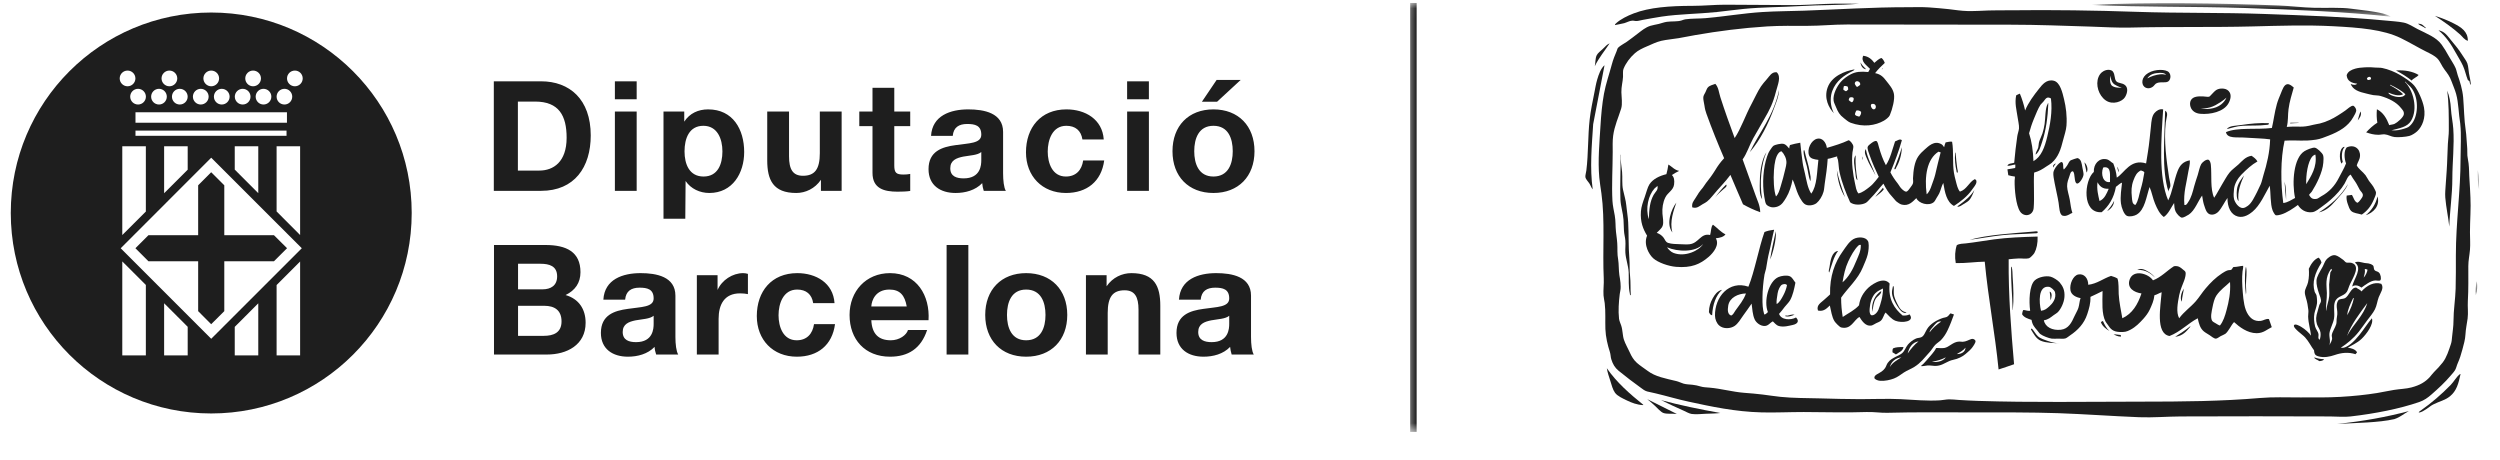 <?xml version="1.0" encoding="UTF-8"?>
<svg width="223px" height="41px" viewBox="0 0 223 41" version="1.1" xmlns="http://www.w3.org/2000/svg" xmlns:xlink="http://www.w3.org/1999/xlink">
    <title>Group 184</title>
    <defs>
        <polygon id="path-1" points="0.3 0.032 1.001 0.032 1.001 1.781 0.3 1.781"></polygon>
        <polygon id="path-3" points="1.052 0.58 1.927 0.58 1.927 1.857 1.052 1.857"></polygon>
        <polygon id="path-5" points="0.545 0.027 27.21 0.027 27.21 1.282 0.545 1.282"></polygon>
        <polygon id="path-7" points="0.678 0.027 1.954 0.027 1.954 38.289 0.678 38.289"></polygon>
    </defs>
    <g id="02_landing+newsletter-2020" stroke="none" stroke-width="1" fill="none" fill-rule="evenodd">
        <g id="Landing-entrada" transform="translate(-658, -1409)">
            <g id="Group-7" transform="translate(181, 1294)">
                <g id="Group-2" transform="translate(0, 109)">
                    <g id="Group-184" transform="translate(477.96, 6.058)">
                        <g id="Group-3" transform="translate(219.176, 15.086)">
                            <mask id="mask-2" fill="white">
                                <use xlink:href="#path-1"></use>
                            </mask>
                            <g id="Clip-2"></g>
                            <path d="M1.001,1.781 C0.877,1.266 0.884,0.642 0.875,0.032 C1.008,0.543 0.992,1.171 1.001,1.781" id="Fill-1" fill="#1E1E1E" mask="url(#mask-2)"></path>
                        </g>
                        <g id="Group-6" transform="translate(218.25, 24.431)">
                            <mask id="mask-4" fill="white">
                                <use xlink:href="#path-3"></use>
                            </mask>
                            <g id="Clip-5"></g>
                            <path d="M1.634,1.844 C1.601,1.422 1.635,0.986 1.698,0.593 C1.823,0.961 1.735,1.503 1.634,1.844" id="Fill-4" fill="#1E1E1E" mask="url(#mask-4)"></path>
                        </g>
                        <path d="M219.444,7.508 C219.34,7.457 219.36,7.304 219.318,7.201 C219.311,7.127 219.203,7.134 219.172,7.081 C218.995,6.647 218.921,6.201 218.729,5.796 C218.549,5.401 218.302,5.031 218.103,4.665 C217.692,3.912 217.225,3.201 216.551,2.642 C217.106,2.748 217.329,3.109 217.662,3.516 C218.039,3.977 218.353,4.33 218.689,4.87 C218.847,5.122 219.052,5.377 219.13,5.607 C219.222,5.884 219.225,6.203 219.276,6.498 C219.337,6.841 219.416,7.142 219.444,7.508" id="Fill-7" fill="#1E1E1E"></path>
                        <path d="M218.499,11.005 C218.336,10.044 218.353,9.144 218.124,8.315 C218.012,7.909 217.836,7.545 217.704,7.166 C217.569,6.781 217.342,6.475 217.096,6.155 C216.827,5.803 216.719,5.444 216.468,5.177 C216.201,4.898 215.794,4.714 215.42,4.527 C214.7,4.167 214.016,3.745 213.198,3.345 C211.621,2.574 209.542,2.407 207.161,2.281 C204.776,2.156 202.318,2.239 199.993,2.299 C196.353,2.393 192.68,2.311 189.114,2.401 C187.935,2.432 186.733,2.353 185.55,2.316 C183.189,2.244 180.803,2.145 178.423,2.145 C173.475,2.145 168.738,2.127 163.79,2.127 C162.57,2.127 161.414,2.248 160.269,2.248 C159.059,2.248 157.836,2.227 156.663,2.299 C154.423,2.44 152.317,2.714 150.27,3.07 C149.779,3.154 149.28,3.258 148.782,3.345 C148.257,3.435 147.725,3.471 147.23,3.583 C146.801,3.683 146.372,3.893 145.974,4.065 C145.541,4.248 145.164,4.433 144.881,4.681 C144.436,5.074 144.06,5.577 143.857,6.086 C143.779,6.281 143.829,6.509 143.813,6.806 C143.792,7.231 143.654,7.679 143.668,8.178 C143.68,8.62 143.776,9.216 143.646,9.634 C143.405,10.413 143.051,11.165 142.934,12.05 C142.87,12.528 142.893,13.001 142.893,13.507 C142.892,14.877 142.793,16.481 142.87,17.861 C142.897,18.307 143.003,18.745 143.079,19.18 C143.165,19.656 143.132,20.132 143.184,20.602 C143.232,21.032 143.312,21.502 143.312,21.99 C143.312,22.238 143.312,22.482 143.331,22.728 C143.351,22.957 143.406,23.188 143.415,23.413 C143.435,23.905 143.451,24.359 143.543,24.819 C143.591,25.073 143.596,25.288 143.604,25.522 C143.61,25.786 143.548,25.951 143.521,26.173 C143.437,26.848 143.377,27.678 143.457,28.366 C143.483,28.574 143.581,28.769 143.646,28.965 C143.797,29.408 143.762,29.852 143.897,30.252 C144.026,30.634 144.245,30.999 144.402,31.348 C144.571,31.734 144.769,32.057 145.051,32.308 C145.338,32.565 145.684,32.778 146.015,33.027 C146.699,33.544 147.586,33.698 148.571,33.935 C148.805,33.992 148.982,34.094 149.201,34.159 C149.437,34.229 149.707,34.235 149.997,34.262 C150.254,34.285 150.486,34.343 150.732,34.415 C150.989,34.492 151.253,34.494 151.527,34.519 C152.573,34.609 153.582,34.9 154.631,34.982 C155.184,35.023 155.721,35.068 156.266,35.135 C156.795,35.202 157.318,35.284 157.858,35.341 C158.998,35.458 160.16,35.447 161.379,35.478 C162.57,35.509 163.768,35.547 164.964,35.547 C166.17,35.547 167.383,35.489 168.59,35.547 C169.754,35.604 170.941,35.727 172.091,35.651 C172.363,35.632 172.629,35.569 172.889,35.564 C173.163,35.559 173.467,35.596 173.748,35.616 C174.326,35.656 174.908,35.681 175.488,35.702 C180.297,35.858 185.033,35.769 190.015,35.769 C193.721,35.769 197.251,35.735 200.62,35.444 C201.796,35.343 203.005,35.393 204.225,35.393 C205.454,35.393 206.668,35.41 207.832,35.341 C208.996,35.273 210.064,35.162 211.08,34.999 C211.56,34.921 212.063,34.805 212.57,34.724 C213.115,34.636 213.679,34.625 214.14,34.501 C214.9,34.3 215.369,34.016 215.776,33.577 C215.902,33.441 215.998,33.283 216.154,33.13 C216.439,32.851 216.695,32.572 216.93,32.274 C217.282,31.821 217.473,31.188 217.662,30.628 C217.736,30.413 217.743,30.207 217.768,29.96 C217.81,29.519 217.892,29.06 217.892,28.554 C217.892,27.597 218.054,26.664 218.082,25.71 C218.11,24.736 218.103,23.741 218.103,22.728 C218.103,19.749 218.522,17.06 218.522,14.073 C218.522,13.101 218.6,11.965 218.499,11.038 C218.499,11.028 218.503,11.015 218.499,11.005 M219.402,17.535 C219.458,18.493 219.361,19.624 219.361,20.654 C219.361,21.181 219.404,21.715 219.361,22.23 C219.32,22.719 219.214,23.188 219.214,23.67 C219.214,24.68 219.232,25.762 219.172,26.789 C219.141,27.313 219.219,27.837 219.152,28.349 C219.087,28.828 218.984,29.293 218.961,29.753 C218.939,30.228 218.803,30.671 218.688,31.108 C218.576,31.545 218.436,31.974 218.27,32.341 C218.174,32.554 218.141,32.766 218.04,32.941 C217.943,33.11 217.795,33.264 217.662,33.421 C217.139,34.04 216.558,34.581 215.921,35.135 C215.601,35.417 215.273,35.653 214.834,35.804 C213.106,36.4 210.873,36.844 208.711,37.089 C208.129,37.156 207.514,37.092 206.868,37.089 C202.574,37.07 197.993,37.07 193.577,37.089 C192.335,37.096 191.085,37.205 189.867,37.158 C187.412,37.062 185.017,36.88 182.635,36.797 C180.177,36.714 177.632,36.728 175.026,36.728 C172.465,36.728 169.869,36.694 167.375,36.764 C166.802,36.78 166.179,36.671 165.53,36.695 C163.655,36.765 161.716,36.695 159.933,36.695 C158.624,36.695 157.384,36.76 156.182,36.728 C153.807,36.669 151.652,36.2 149.661,35.769 C148.653,35.553 147.709,35.264 146.728,35.032 C146.462,34.971 146.202,34.922 145.974,34.862 C145.74,34.799 145.583,34.662 145.406,34.535 C144.793,34.101 144.017,33.501 143.415,33.01 C143.081,32.736 142.899,32.414 142.765,31.983 C142.704,31.782 142.713,31.554 142.639,31.332 C142.449,30.75 142.266,30.004 142.241,29.292 C142.215,28.557 142.271,27.736 142.18,26.978 C142.15,26.743 142.09,26.521 142.074,26.292 C142.04,25.786 142.121,25.273 142.095,24.768 C141.975,22.332 142.22,19.611 141.886,17.193 C141.82,16.719 141.74,16.25 141.696,15.77 C141.561,14.256 141.714,12.649 141.802,11.176 C141.86,10.188 141.947,9.218 142.116,8.297 C142.277,7.423 142.584,6.558 142.809,5.71 C142.93,5.249 143.097,4.853 143.248,4.492 C143.299,4.372 143.307,4.275 143.373,4.201 C143.54,4.021 143.915,3.833 144.149,3.67 C144.488,3.434 144.819,3.17 145.156,2.916 C145.495,2.659 145.812,2.389 146.246,2.248 C146.451,2.181 146.722,2.145 147,2.077 C147.243,2.017 147.489,1.919 147.733,1.887 C148.177,1.828 148.657,1.885 149.033,1.767 C149.147,1.731 149.244,1.682 149.369,1.665 C149.959,1.582 150.579,1.611 151.171,1.562 C152.853,1.419 154.541,1.121 156.266,1.014 C157.508,0.935 158.74,0.939 159.975,0.894 C163.012,0.784 165.985,0.585 169.22,0.585 C169.86,0.585 170.493,0.56 171.106,0.603 C171.693,0.644 172.27,0.694 172.846,0.756 C173.405,0.818 173.975,0.917 174.544,0.927 C175.144,0.939 175.77,0.904 176.41,0.876 C177.02,0.851 177.648,0.869 178.297,0.86 C182.095,0.812 185.984,0.871 189.637,0.998 C193.348,1.125 197.273,1.054 200.935,1.185 C204.552,1.315 208.353,1.442 211.75,1.767 C212.359,1.826 212.964,1.858 213.449,1.957 C213.883,2.044 214.304,2.336 214.664,2.523 C215.512,2.954 216.345,3.257 216.825,3.91 C217.051,4.219 217.265,4.574 217.473,4.955 C217.665,5.306 217.923,5.65 218.082,6.019 C218.164,6.21 218.193,6.435 218.27,6.653 C218.468,7.209 218.693,7.939 218.753,8.622 C218.834,9.576 218.834,10.597 218.983,11.571 C219.056,12.053 219.056,12.548 219.108,13.045 C219.138,13.302 219.107,13.558 219.13,13.816 C219.15,14.044 219.207,14.275 219.235,14.501 C219.297,14.994 219.278,15.499 219.319,16.008 C219.36,16.519 219.374,17.031 219.402,17.535" id="Fill-9" fill="#1E1E1E"></path>
                        <path d="M219.172,3.583 C218.852,3.488 218.701,3.218 218.481,3.019 C217.817,2.423 217.027,1.866 216.236,1.356 C216.791,1.53 217.395,1.76 217.934,2.042 C218.561,2.368 219.184,2.744 219.172,3.583" id="Fill-11" fill="#1E1E1E"></path>
                        <path d="M218.522,33.302 C218.339,34.152 218.173,34.803 217.579,35.29 C217.131,35.657 216.65,35.73 216.069,36.027 C215.845,36.141 215.671,36.31 215.463,36.438 C215.265,36.558 215.062,36.716 214.79,36.747 C214.803,36.654 214.925,36.595 214.999,36.541 C215.942,35.88 216.842,35.099 217.643,34.278 C217.937,33.975 218.128,33.59 218.439,33.336 C218.443,33.334 218.48,33.302 218.522,33.302" id="Fill-13" fill="#1E1E1E"></path>
                        <path d="M217.516,20.156 C217.428,19.315 217.233,18.457 217.16,17.569 C217.128,17.185 217.178,16.762 217.202,16.351 C217.224,15.958 217.258,15.56 217.285,15.17 C217.341,14.371 217.346,13.561 217.39,12.77 C217.41,12.373 217.474,11.983 217.474,11.588 C217.474,10.341 217.482,9.163 217.328,8.024 C217.524,8.498 217.63,9.06 217.662,9.634 C217.697,10.237 217.833,10.853 217.872,11.416 C217.978,12.899 217.789,14.399 217.789,15.873 C217.788,17.341 217.559,18.774 217.516,20.156" id="Fill-15" fill="#1E1E1E"></path>
                        <path d="M215.42,2.418 C215.429,2.449 215.403,2.451 215.377,2.453 C215.19,2.299 214.895,2.23 214.728,2.059 C215.126,2.043 215.22,2.273 215.42,2.418" id="Fill-17" fill="#1E1E1E"></path>
                        <path d="M213.91,36.609 C213.511,36.815 213.147,37.15 212.653,37.313 C212.636,37.316 212.613,37.328 212.613,37.328 C211.216,37.648 209.234,37.66 207.517,37.757 C209.825,37.518 211.951,37.133 213.91,36.609" id="Fill-19" fill="#1E1E1E"></path>
                        <g id="Group-23" transform="translate(185.066, 0.181)">
                            <mask id="mask-6" fill="white">
                                <use xlink:href="#path-5"></use>
                            </mask>
                            <g id="Clip-22"></g>
                            <path d="M27.209,1.227 C27.213,1.242 27.201,1.242 27.187,1.244 C23.09,0.806 18.674,0.62 14.17,0.473 C9.663,0.325 5.015,0.41 0.545,0.2 C5.665,-0.061 11.88,0.041 17.251,0.251 C18.331,0.292 19.379,0.432 20.419,0.456 C21.608,0.483 22.705,0.406 23.73,0.542 C24.737,0.673 25.712,0.755 26.601,0.987 C26.811,1.041 27.025,1.125 27.209,1.227" id="Fill-21" fill="#1E1E1E" mask="url(#mask-6)"></path>
                        </g>
                        <path d="M164.859,0.277 C163.127,0.42 161.386,0.38 159.681,0.482 C157.958,0.587 156.263,0.57 154.567,0.739 C153.769,0.818 152.976,0.93 152.177,1.014 C150.528,1.187 148.83,1.189 147.253,1.424 C146.701,1.507 146.131,1.617 145.575,1.716 C145.395,1.748 145.186,1.813 145.03,1.818 C144.89,1.825 144.769,1.776 144.632,1.785 C144.378,1.801 144.174,1.936 143.919,2.009 C143.641,2.086 143.365,2.113 143.101,2.178 C143.073,2.118 143.163,2.047 143.205,2.009 C143.596,1.654 144.194,1.356 144.778,1.133 C146.163,0.603 147.975,0.464 150.018,0.464 C150.993,0.464 151.979,0.362 152.912,0.362 C154.936,0.362 156.935,0.397 158.928,0.397 C159.911,0.397 160.88,0.333 161.842,0.295 C162.859,0.251 163.857,0.27 164.859,0.277" id="Fill-24" fill="#1E1E1E"></path>
                        <path d="M152.492,36.781 C152.163,36.827 151.648,36.834 151.212,36.849 C150.795,36.866 150.321,36.923 149.935,36.867 C149.719,36.835 149.459,36.683 149.221,36.575 C148.559,36.276 147.806,35.939 147.21,35.633 C148.818,36.072 150.675,36.456 152.492,36.781" id="Fill-26" fill="#1E1E1E"></path>
                        <path d="M148.615,36.867 C148.149,36.821 147.742,36.892 147.419,36.781 C147.187,36.701 146.859,36.328 146.685,36.163 C146.44,35.931 146.2,35.732 145.974,35.547 C146.795,35.964 147.743,36.429 148.615,36.867" id="Fill-28" fill="#1E1E1E"></path>
                        <path d="M142.369,32.787 C143.24,34.046 144.402,35.067 145.616,36.043 C145.62,36.064 145.612,36.075 145.596,36.078 C145.052,36.05 144.585,35.867 144.169,35.667 C143.819,35.498 143.309,35.271 143.101,34.981 C142.892,34.689 142.797,34.282 142.681,33.919 C142.57,33.558 142.428,33.184 142.369,32.787" id="Fill-30" fill="#1E1E1E"></path>
                        <path d="M144.505,26.241 C144.494,26.362 144.408,26.196 144.423,26.138 C144.278,25.487 144.346,24.865 144.318,24.237 C144.29,23.636 144.063,23.076 144.023,22.488 C143.999,22.121 144.054,21.775 144.023,21.408 C144,21.107 143.909,20.808 143.897,20.499 C143.885,20.181 143.876,19.861 143.856,19.54 C143.819,18.939 143.611,18.354 143.583,17.757 C143.523,16.453 143.627,15.167 143.583,13.765 C143.578,13.735 143.603,13.729 143.604,13.747 C143.581,14.263 143.685,14.772 143.731,15.289 C143.777,15.824 143.705,16.352 143.814,16.867 C143.912,17.34 144.064,17.793 144.107,18.272 C144.151,18.776 144.249,19.27 144.274,19.779 C144.332,20.851 144.29,21.909 144.379,22.985 C144.425,23.511 144.38,24.038 144.443,24.578 C144.504,25.122 144.465,25.701 144.505,26.223 L144.505,26.241 Z" id="Fill-32" fill="#1E1E1E"></path>
                        <path d="M142.62,3.807 C142.176,4.484 141.655,5.098 141.297,5.846 C141.368,5.514 141.327,5.154 141.467,4.87 C141.567,4.664 141.834,4.478 142.011,4.304 C142.209,4.11 142.381,3.909 142.62,3.807" id="Fill-34" fill="#1E1E1E"></path>
                        <path d="M141.151,11.022 C141.03,12.898 140.839,14.954 141.111,16.832 C140.97,16.675 140.928,16.477 140.797,16.284 C140.68,16.116 140.489,15.922 140.458,15.752 C140.433,15.598 140.516,15.359 140.544,15.136 C140.725,13.687 140.674,12.028 140.839,10.594 C140.926,9.799 141.108,8.972 141.256,8.212 C141.33,7.838 141.397,7.427 141.508,7.046 C141.663,6.517 141.83,6.081 142.137,5.779 C142.155,5.775 142.156,5.784 142.158,5.795" id="Fill-36" fill="#1E1E1E"></path>
                        <path d="M174.732,21.33 C176.381,20.88 178.464,20.763 180.452,20.596 C180.524,20.588 180.769,20.542 180.795,20.612 C180.854,20.783 180.617,20.749 180.506,20.757 C179.549,20.822 178.584,20.823 177.673,20.916 C176.622,21.029 175.61,21.225 174.732,21.33" id="Fill-38" fill="#1E1E1E"></path>
                        <path d="M180.795,21.043 C180.816,21.631 180.703,22.152 180.506,22.513 C180.455,22.609 180.146,22.945 180.024,22.979 C179.753,23.053 179.389,22.981 179.089,22.997 C178.784,23.014 178.506,23.034 178.213,23.069 C178.186,26.305 178.433,29.422 178.695,32.432 C178.246,32.596 177.776,32.743 177.314,32.898 C176.987,29.607 176.392,26.585 176.079,23.284 C175.267,23.293 174.339,23.436 173.494,23.409 C173.393,22.863 173.429,22.277 173.585,21.814 C173.825,21.667 174.123,21.681 174.391,21.652 C175.236,21.559 176.048,21.407 176.902,21.295 C178.137,21.13 179.447,21.081 180.795,21.043" id="Fill-40" fill="#1E1E1E"></path>
                        <path d="M178.428,23.732 C178.442,23.742 178.454,23.751 178.48,23.751 C178.565,24.024 178.548,24.35 178.569,24.665 C178.636,25.539 178.678,26.657 178.587,27.571 C178.585,27.602 178.577,27.608 178.569,27.588 C178.54,26.304 178.41,25.117 178.428,23.787 L178.428,23.732 Z" id="Fill-42" fill="#1E1E1E"></path>
                        <path d="M181.87,25.963 L181.906,25.963 C182.129,26.095 182.041,26.537 181.942,26.733 C181.945,26.515 181.907,26.135 181.87,25.963" id="Fill-44" fill="#1E1E1E"></path>
                        <path d="M180.237,29.262 L180.292,29.262 C180.489,29.473 180.604,29.727 180.81,29.926 C181.031,30.137 181.376,30.241 181.708,30.356 C182.05,30.475 182.425,30.573 182.819,30.572 C182.231,30.541 181.557,30.541 181.081,30.338 C180.646,30.152 180.438,29.703 180.203,29.334 C180.189,29.285 180.237,29.298 180.237,29.262" id="Fill-46" fill="#1E1E1E"></path>
                        <path d="M166.319,26.097 C166.014,26.411 165.85,26.948 165.816,27.444 C165.803,27.651 165.776,27.899 165.942,28.054 C166.222,28.144 166.515,27.772 166.591,27.586 C166.796,27.065 167.009,26.342 167.002,25.684 L166.977,25.684 C166.755,25.798 166.509,25.904 166.319,26.097 M164.811,21.843 C164.44,22.2 164.146,22.747 163.896,23.278 C163.633,23.84 163.498,24.486 163.393,25.127 C163.952,24.65 164.324,23.961 164.633,23.189 C164.804,22.76 165.039,22.37 165.026,21.788 C164.908,21.766 164.851,21.806 164.811,21.843 M163.411,28.215 C163.864,27.909 164.48,27.608 164.865,27.175 C164.947,26.545 165.263,26.011 165.71,25.595 C165.926,25.393 166.383,25.09 166.75,25.003 C167.127,24.912 167.407,25.004 167.594,25.236 C167.447,26.654 168.028,27.481 168.76,28.09 C169.011,28.1 169.221,28.07 169.372,27.984 C169.889,28.648 168.679,28.781 168.115,28.556 C167.756,28.414 167.475,28.054 167.235,27.821 C167.065,28.016 167.03,28.333 166.822,28.539 C166.721,28.639 166.55,28.7 166.392,28.773 C166.24,28.844 166.083,28.968 165.942,28.987 C165.439,29.058 165.116,28.553 164.903,28.215 C164.377,28.496 164.175,29.369 163.268,29.149 C163.129,29.116 162.751,28.718 162.676,28.594 C162.437,28.205 162.374,27.666 162.261,27.193 C162.037,27.386 161.751,27.771 161.202,27.642 C161.036,27.162 161.488,26.931 161.723,26.708 C161.931,26.514 162.131,26.358 162.282,26.205 C162.242,24.56 162.718,23.328 163.411,22.365 C163.684,21.984 164.042,21.361 164.524,21.197 C165.036,21.022 165.642,21.152 165.71,21.591 C165.76,21.917 165.714,22.325 165.637,22.65 C165.552,23.012 165.358,23.406 165.207,23.783 C164.78,24.844 163.83,25.67 163.268,26.492 C163.268,27.112 163.322,27.682 163.411,28.215" id="Fill-48" fill="#1E1E1E"></path>
                        <path d="M162.998,22.326 C162.605,22.838 162.438,23.574 162.208,24.247 C162.113,24.155 162.202,23.947 162.228,23.782 C162.312,23.218 162.424,22.389 162.998,22.326" id="Fill-50" fill="#1E1E1E"></path>
                        <path d="M167.899,25.468 C167.929,25.466 167.93,25.486 167.953,25.487 C167.996,25.676 167.943,25.901 167.972,26.187 C168,26.456 168.139,26.76 168.276,27.031 C168.481,27.439 168.638,27.731 169.102,27.803 C168.964,27.924 168.762,27.81 168.634,27.697 C168.36,27.443 167.863,26.641 167.81,26.151 C167.784,25.92 167.841,25.726 167.881,25.523 C167.876,25.494 167.899,25.491 167.899,25.468" id="Fill-52" fill="#1E1E1E"></path>
                        <path d="M166.841,25.9 C166.896,26.173 166.494,26.339 166.337,26.618 C166.151,26.958 166.137,27.307 166.05,27.766 C165.936,26.912 166.319,26.24 166.841,25.9" id="Fill-54" fill="#1E1E1E"></path>
                        <path d="M153.198,27.205 C153.129,27.618 153.143,27.99 153.466,28.091 C153.65,28.007 153.728,27.801 153.836,27.648 C154.171,27.172 154.569,26.725 154.779,26.119 C154.104,26.129 153.317,26.473 153.198,27.205 M157.984,25.342 C157.83,25.432 157.654,25.785 157.605,26.096 C157.546,26.456 157.48,26.84 157.518,27.061 C157.752,26.949 157.955,26.59 158.121,26.27 C158.265,25.995 158.381,25.69 158.439,25.383 C158.349,25.221 158.071,25.288 157.984,25.342 M157.257,20.437 C157.267,20.437 157.278,20.438 157.292,20.441 C157.176,20.863 156.975,21.955 156.85,22.436 C156.728,22.905 156.662,23.399 156.571,23.914 C156.541,24.087 156.463,24.253 156.433,24.433 C156.329,25.069 156.257,25.806 156.253,26.452 C156.247,27.076 156.261,27.486 156.409,27.988 C156.533,28.013 156.643,27.854 156.738,27.78 C156.347,26.833 156.783,25.043 157.678,24.655 C157.931,24.547 158.402,24.47 158.676,24.579 C158.918,24.676 159.027,24.958 159.192,25.157 C159.084,25.711 158.962,26.274 158.724,26.71 C158.599,26.935 158.382,27.127 158.229,27.325 C158.058,27.542 157.913,27.754 157.733,27.94 C157.919,28.493 158.763,28.525 159.245,28.261 C159.551,28.571 159.407,28.831 158.947,28.93 C158.638,28.995 158.141,29.147 157.71,29.021 C157.46,28.949 157.299,28.705 157.179,28.607 C156.921,28.732 156.777,29.004 156.464,29.019 C156.071,29.039 155.696,28.728 155.562,28.445 C155.364,28.026 155.346,27.461 155.283,27.025 C155.086,27.333 154.795,27.709 154.551,28.06 C154.294,28.427 154.075,28.807 153.768,29.016 C153.41,29.26 152.763,29.315 152.38,28.967 C152.174,28.78 152.021,28.429 152.017,28.108 C151.984,26.438 153.267,24.922 154.999,25.515 C155.541,24.202 155.938,22.009 156.431,20.639 C156.677,20.537 156.953,20.473 157.257,20.437" id="Fill-56" fill="#1E1E1E"></path>
                        <path d="M157.444,20.564 C157.512,21.296 157.164,22.568 156.939,23.086 C157.012,22.446 157.307,21.189 157.444,20.564" id="Fill-58" fill="#1E1E1E"></path>
                        <path d="M152.608,25.796 C152.622,25.794 152.625,25.806 152.626,25.816 C152.107,26.282 151.807,27.099 151.763,28.066 C151.589,28.038 151.541,27.904 151.475,27.784 C151.49,27.276 151.608,26.926 151.806,26.566 C152.02,26.18 152.22,25.925 152.608,25.796" id="Fill-60" fill="#1E1E1E"></path>
                        <path d="M159.121,28.01 C158.889,28.106 158.558,28.243 158.266,28.136 C158.312,28.044 158.4,28.109 158.471,28.099 C158.669,28.07 158.862,27.96 159.121,28.01" id="Fill-62" fill="#1E1E1E"></path>
                        <path d="M154.482,14.159 C154.863,15.237 155.253,16.277 155.639,17.371 C155.81,17.859 156.031,18.25 156.053,18.873 C155.503,18.675 154.992,18.438 154.516,18.166 C154.147,17.285 153.755,16.427 153.393,15.541 C152.979,16.123 152.297,16.794 151.787,17.423 C151.61,17.643 151.501,17.755 151.311,17.915 C151.193,18.012 151.083,18.06 150.909,18.16 C150.621,18.324 150.42,18.569 149.987,18.437 C149.937,18.051 150.094,17.902 150.253,17.648 C150.367,17.463 150.46,17.306 150.579,17.13 C150.685,16.969 150.817,16.826 150.932,16.681 C151.037,16.545 151.11,16.409 151.217,16.267 C151.352,16.083 151.495,15.92 151.633,15.723 C151.767,15.531 151.914,15.33 152.029,15.135 C152.265,14.738 152.509,14.4 152.833,14.055 C152.327,12.891 151.72,11.393 151.253,10.083 C151.181,9.883 151.115,9.658 151.079,9.375 C151.046,9.107 150.949,8.817 150.977,8.598 C150.992,8.458 151.092,8.312 151.166,8.166 C151.237,8.022 151.285,7.854 151.373,7.75 C151.537,7.559 151.812,7.515 152.046,7.422 C152.34,7.732 152.364,8.207 152.497,8.614 C152.886,9.832 153.336,11.076 153.772,12.257 C154.349,11.395 154.704,10.275 155.311,9.15 C155.572,8.672 155.8,8.124 156.122,7.647 C156.263,7.435 156.436,7.242 156.64,7.007 C156.888,6.728 157.071,6.345 157.521,6.386 C157.951,6.794 157.61,7.501 157.458,8.104 C157.194,9.139 156.889,9.746 156.424,10.538 C156.098,11.095 155.721,11.762 155.417,12.298 C155.102,12.861 154.849,13.67 154.482,14.159" id="Fill-64" fill="#1E1E1E"></path>
                        <path d="M170.898,17.273 C171.01,17.188 171.092,17.045 171.166,16.917 C171.24,16.783 171.292,16.617 171.345,16.47 C171.448,16.168 171.575,15.86 171.656,15.536 C171.817,14.879 171.966,14.181 172.146,13.534 C172.071,13.523 172.028,13.483 171.951,13.472 C170.929,14.127 170.684,15.655 170.898,17.273 M157.872,16.575 C158.026,16.068 158.169,15.562 158.287,15.033 C158.329,14.85 158.385,14.641 158.39,14.482 C158.408,14.075 158.194,13.688 157.961,13.444 C157.877,13.425 157.744,13.526 157.681,13.608 C157.424,13.923 157.323,14.505 157.278,15.121 C157.217,15.968 157.266,16.94 157.456,17.465 C157.67,17.268 157.766,16.926 157.872,16.575 M161.996,13.133 C162.673,12.936 163.347,12.733 163.941,12.45 C164.098,12.5 164.33,12.795 164.356,12.985 C164.374,13.126 164.302,13.342 164.28,13.534 C164.181,14.473 164.326,15.493 164.504,16.294 C164.578,16.621 164.608,16.957 164.815,17.198 C165.198,17.101 165.497,16.853 165.781,16.635 C166.014,16.454 166.15,16.303 166.343,16.071 C166.442,15.952 166.529,15.832 166.626,15.714 C166.353,15.129 166.042,14.464 165.811,13.786 C165.742,13.587 165.599,13.243 165.632,13.059 C165.652,12.94 165.84,12.807 165.956,12.717 C166.066,12.638 166.27,12.477 166.417,12.525 C166.529,12.562 166.598,12.906 166.639,13.059 C166.811,13.671 166.999,14.187 167.262,14.676 C167.658,14.09 167.83,13.285 168.08,12.555 C168.262,12.504 168.509,12.28 168.687,12.45 C168.419,13.417 168.039,14.402 167.664,15.313 C167.841,15.665 168.072,16.002 168.317,16.308 C168.402,16.414 168.46,16.53 168.538,16.635 C168.633,16.758 168.903,17.054 169.087,17.035 C169.197,17.024 169.349,16.805 169.429,16.694 C169.522,16.564 169.656,16.398 169.68,16.278 C169.712,16.13 169.677,15.982 169.68,15.849 C169.71,15.144 169.811,14.391 170.141,13.905 C170.306,13.664 170.497,13.472 170.719,13.281 C171.054,12.992 171.575,12.436 172.218,12.807 C172.324,12.867 172.352,12.936 172.456,13.074 C172.495,12.924 172.527,12.769 172.589,12.644 C172.777,12.622 172.971,12.546 173.167,12.584 C173.321,13.452 173.187,14.468 173.332,15.359 C173.369,15.596 173.433,15.837 173.494,16.071 C173.589,16.436 173.659,16.795 173.866,17.035 C174.483,16.841 174.656,16.205 175.185,15.923 C175.309,15.97 175.354,16.035 175.335,16.205 C175.306,16.422 175.075,16.67 174.948,16.856 C174.541,17.456 173.897,17.948 173.332,18.311 C172.682,17.96 172.522,17.121 172.382,16.262 C172.228,16.521 172.168,16.872 172.025,17.183 C171.965,17.315 171.871,17.446 171.789,17.585 C171.702,17.728 171.637,17.882 171.538,17.97 C171.084,18.363 170.169,18.08 169.978,17.614 C169.657,17.924 169.299,18.354 168.672,18.191 C168.534,18.155 168.329,18.021 168.213,17.925 C168.091,17.823 167.973,17.643 167.827,17.494 C167.512,17.171 167.247,16.737 167.041,16.324 C166.688,16.708 166.302,17.225 165.897,17.628 C165.762,17.765 165.619,17.95 165.484,18.029 C165.121,18.239 164.413,18.273 164.072,17.984 C163.7,17.151 163.338,16.269 163.124,15.283 C163.05,14.947 163.053,14.594 162.99,14.216 C162.972,14.098 162.884,14.025 162.916,13.89 C162.629,13.956 162.382,14.07 162.07,14.112 C162.026,14.828 161.914,15.627 161.804,16.338 C161.766,16.583 161.761,16.838 161.698,17.051 C161.589,17.443 161.336,17.846 161.077,18.059 C160.825,18.265 160.26,18.37 159.965,18.103 C159.721,17.885 159.456,17.365 159.326,17.005 C159.203,16.663 159.092,16.26 158.94,15.952 C158.841,16.501 158.644,17.111 158.377,17.554 C158.162,17.906 157.995,18.223 157.59,18.37 C157.465,18.417 157.252,18.454 157.084,18.43 C156.935,18.409 156.676,18.303 156.582,18.162 C156.505,18.047 156.459,17.745 156.418,17.511 C156.209,16.287 156.328,14.894 156.656,13.92 C156.716,13.744 156.792,13.545 156.907,13.37 C157.009,13.216 157.152,12.99 157.263,12.926 C157.365,12.867 157.896,12.714 158.14,12.777 C158.363,12.835 158.495,13.036 158.643,13.192 C158.643,13.069 158.667,12.968 158.703,12.88 C158.998,12.8 159.294,12.722 159.623,12.673 C159.683,13.271 159.756,13.858 159.831,14.425 C159.877,14.768 159.964,15.077 160.038,15.402 C160.187,16.052 160.274,16.708 160.603,17.213 C161.129,16.521 161.107,15.286 161.24,14.202 C160.867,14.154 160.52,14.105 160.408,13.802 C160.205,13.248 160.589,12.454 161.121,12.317 C161.576,12.2 161.929,12.629 161.996,13.133" id="Fill-66" fill="#1E1E1E"></path>
                        <path d="M168.687,13.074 C168.67,13.752 168.462,14.402 168.183,14.884 C168.152,14.938 168.138,15.055 168.049,15.046 C167.975,14.987 168.055,14.888 168.079,14.825 C168.286,14.274 168.519,13.661 168.687,13.074" id="Fill-68" fill="#1E1E1E"></path>
                        <path d="M160.513,16.101 C160.351,15.661 160.319,15.186 160.202,14.735 C160.088,14.293 159.904,13.853 159.92,13.37 C159.943,13.362 159.957,13.348 159.981,13.34 C159.992,13.338 159.992,13.346 159.995,13.356 C160.126,13.973 160.35,14.589 160.468,15.269 C160.517,15.551 160.604,15.865 160.513,16.101" id="Fill-70" fill="#1E1E1E"></path>
                        <path d="M173.464,13.547 C173.478,13.546 173.48,13.555 173.48,13.564 C173.515,14.018 173.558,14.513 173.626,14.957 C173.651,15.093 173.712,15.246 173.644,15.358 C173.559,15.343 173.572,15.229 173.554,15.15 C173.464,14.788 173.385,14.147 173.435,13.638 C173.438,13.611 173.449,13.556 173.464,13.547" id="Fill-72" fill="#1E1E1E"></path>
                        <path d="M164.563,13.786 C164.523,14.53 164.602,15.342 164.727,16.012 C164.556,15.906 164.573,15.584 164.533,15.298 C164.473,14.864 164.303,14.115 164.563,13.786" id="Fill-74" fill="#1E1E1E"></path>
                        <path d="M165.127,13.89 C165.169,13.968 165.183,14.115 165.157,14.217 C165.132,14.124 165.126,14.01 165.127,13.89" id="Fill-76" fill="#1E1E1E"></path>
                        <path d="M162.886,15.122 C163.071,15.978 163.336,16.76 163.615,17.524 C163.208,16.887 162.964,16.088 162.886,15.122" id="Fill-78" fill="#1E1E1E"></path>
                        <path d="M175.156,16.888 C175.04,17.191 174.903,17.579 174.666,17.822 C174.543,17.948 174.354,18.044 174.191,18.147 C174.03,18.249 173.855,18.396 173.643,18.385 C173.629,18.343 173.74,18.27 173.807,18.223 C174.304,17.861 174.837,17.435 175.156,16.888" id="Fill-80" fill="#1E1E1E"></path>
                        <path d="M157.73,7.978 C157.709,8.542 157.481,9.061 157.3,9.555 C156.752,11.052 156.069,12.405 155.12,13.519 C155.984,11.734 157.275,10.218 157.73,7.978" id="Fill-82" fill="#1E1E1E"></path>
                        <path d="M165.469,13.237 C165.647,14.163 166.023,14.726 166.297,15.477 C166.358,15.638 166.266,15.455 166.224,15.373 C166,14.929 165.773,14.595 165.572,14.097 C165.46,13.821 165.289,13.526 165.469,13.237" id="Fill-84" fill="#1E1E1E"></path>
                        <path d="M156.612,13.519 C156.141,14.525 155.971,16.289 156.225,17.718 C155.957,17.294 156.004,16.702 156.018,16.026 C156.038,15.084 156.228,14.076 156.612,13.519" id="Fill-86" fill="#1E1E1E"></path>
                        <path d="M153.015,16.404 C153.128,16.569 152.915,16.694 152.789,16.802 C152.518,17.031 152.209,17.309 152.029,17.562 C152.281,17.167 152.659,16.75 153.015,16.404" id="Fill-88" fill="#1E1E1E"></path>
                        <path d="M166.996,16.694 C167.048,16.716 167.03,16.808 167.071,16.842 C166.863,17.108 166.569,17.289 166.314,17.511 C166.497,17.252 166.786,16.974 166.996,16.694" id="Fill-90" fill="#1E1E1E"></path>
                        <path d="M181.32,8.997 C181.222,9.12 181.095,9.218 181.049,9.289 C180.835,9.621 180.661,10.078 180.483,10.499 C180.287,10.958 180.141,11.431 180.034,11.827 C180.27,12.554 180.391,13.393 180.424,14.322 C181.133,13.902 181.421,13.093 181.654,12.138 C181.905,11.093 182.135,9.897 181.984,8.724 C181.609,8.506 181.504,8.771 181.32,8.997 M180.483,15.338 C180.421,16.304 180.524,17.569 180.444,18.498 C180.382,19.191 179.594,19.347 179.232,18.811 C178.858,18.256 178.731,16.839 178.745,16.059 C178.749,15.93 178.782,15.808 178.764,15.69 C178.56,15.662 178.357,15.629 178.179,15.572 C178.156,15.395 178.128,15.221 178.103,15.046 C178.345,15.019 178.552,14.963 178.786,14.928 C178.827,14.859 178.795,14.718 178.804,14.616 C178.56,14.645 178.376,14.736 178.103,14.733 C178.164,14.502 178.491,14.536 178.707,14.46 C178.786,13.633 178.858,12.9 178.98,12.1 C179.013,11.873 179.118,11.601 179.135,11.397 C179.158,11.112 179.044,10.67 179.001,10.344 C178.915,9.725 178.74,9.173 178.881,8.45 C178.994,8.399 179.084,8.33 179.213,8.294 C179.407,8.759 179.563,9.259 179.682,9.797 C179.961,9.101 180.46,8.434 180.931,7.846 C181.194,7.515 181.589,6.984 182.238,7.143 C182.805,7.283 183.013,8.21 183.155,8.803 C183.32,9.482 183.43,10.28 183.37,11.143 C183.338,11.57 183.183,11.994 183.077,12.411 C182.861,13.278 182.645,13.952 182.043,14.48 C181.91,14.595 181.73,14.686 181.576,14.792 C181.234,15.028 180.932,15.215 180.483,15.338" id="Fill-92" fill="#1E1E1E"></path>
                        <path d="M186.317,17.874 C186.765,17.684 186.945,17.228 187.137,16.781 C186.576,16.813 186.32,16.543 186.14,16.197 C186.052,16.83 186.206,17.376 186.317,17.874 L186.317,17.874 Z M190.005,15.143 C189.636,15.333 189.507,15.598 189.34,16.04 C189.153,16.543 189.144,16.972 189.204,17.542 C189.234,17.831 189.226,18.152 189.517,18.225 C189.794,17.846 189.839,17.323 189.984,16.84 C190.131,16.355 190.238,15.836 190.317,15.319 C190.264,15.208 190.117,15.194 190.005,15.143 L190.005,15.143 Z M186.629,14.928 C186.426,15.472 186.624,16.284 187.252,16.178 C187.222,15.583 187.415,14.766 186.688,14.871 C186.659,14.882 186.64,14.9 186.629,14.928 L186.629,14.928 Z M205.536,13.737 C205.451,13.778 205.363,13.823 205.301,13.896 C204.885,14.381 204.724,15.561 204.755,16.373 C205.175,15.675 205.745,14.835 205.574,13.737 L205.536,13.737 Z M203.642,7.748 C203.475,8.344 203.263,9.002 203.176,9.681 C203.106,10.201 203.16,10.765 203.019,11.261 C204.236,11.173 204.306,11.355 205.391,11.071 C205.587,11.021 205.797,11 205.976,10.956 C206.514,10.824 207.133,10.53 207.559,10.253 C207.768,10.115 207.993,9.985 208.241,9.804 C208.413,9.677 208.765,9.346 208.943,9.375 C209.047,9.392 209.211,9.623 209.215,9.766 C209.223,9.956 209.046,10.228 208.943,10.408 C208.495,11.218 207.679,11.686 206.738,12.048 C206.382,12.184 206.021,12.342 205.626,12.399 C204.445,12.572 204.119,12.42 202.824,12.489 C202.451,14.123 202.474,16.318 202.707,18.05 C203.095,18.013 203.437,17.768 203.76,17.602 C203.467,16.219 203.629,14.018 204.599,13.426 C204.815,13.295 205.292,13.092 205.517,13.115 C205.724,13.136 206.19,13.588 206.257,13.778 C206.325,13.97 206.292,14.239 206.279,14.46 C206.215,15.328 205.648,16.408 205.263,17.018 C205.188,17.134 205.068,17.215 205.009,17.329 C205.139,17.542 205.267,17.758 205.692,17.679 C205.809,17.658 205.957,17.522 206.1,17.448 C206.788,17.081 207.314,16.51 207.664,15.806 C207.89,15.348 208.123,15.004 208.307,14.519 C208.148,14.127 208.09,13.401 208.363,13.094 C209.029,12.784 209.586,13.208 209.554,13.855 C209.537,14.183 209.341,14.405 209.262,14.695 C209.42,15.019 209.793,15.245 210.043,15.572 C210.159,15.726 210.239,15.919 210.354,16.08 C210.551,16.355 210.708,16.485 210.861,16.821 C210.908,16.922 210.973,17.035 210.978,17.113 C210.996,17.3 210.86,17.556 210.784,17.739 C210.537,18.336 210.195,18.757 209.711,19.083 C209.366,18.973 208.985,18.972 208.755,18.752 C208.621,18.624 208.533,18.351 208.463,18.147 C208.38,17.914 208.32,17.656 208.363,17.386 C208.52,17.366 208.676,17.346 208.834,17.329 C208.987,17.57 209.04,17.915 209.32,18.032 C209.438,17.977 209.53,17.85 209.613,17.739 C209.7,17.623 209.808,17.491 209.808,17.347 C209.808,17.157 209.629,17.03 209.535,16.88 C209.406,16.663 209.301,16.405 209.146,16.178 C208.978,15.938 208.821,15.711 208.717,15.514 C208.431,15.672 208.354,16.016 208.169,16.332 C207.886,16.818 207.419,17.337 206.94,17.758 C206.703,17.966 206.479,18.147 206.2,18.344 C205.918,18.539 205.606,18.835 205.281,18.87 C204.68,18.937 204.252,18.617 204.014,18.225 C203.618,18.512 203.05,18.919 202.491,19.083 C202.375,19.117 202.135,19.171 202.043,19.141 C201.947,19.112 201.797,18.82 201.751,18.695 C201.54,18.129 201.6,17.148 201.497,16.508 C201.1,17.201 200.638,18.272 199.956,18.831 C199.688,19.049 199.203,19.394 198.667,19.259 C198.044,19.102 197.725,18.446 197.73,17.602 C197.49,17.921 197.236,18.478 196.931,18.811 C196.673,19.094 196.169,19.249 195.895,18.85 C195.79,18.696 195.696,18.405 195.623,18.168 C195.544,17.9 195.511,17.615 195.469,17.386 C195.121,17.841 194.821,18.73 194.279,19.083 C194.107,19.196 193.8,19.362 193.672,19.357 C193.497,19.353 193.192,18.998 193.106,18.811 C192.995,18.57 192.994,18.345 192.97,18.05 C192.708,18.432 192.474,19.012 192.052,19.298 C191.68,19.023 191.467,18.572 191.273,18.109 C191.074,17.639 190.989,17.101 190.784,16.626 C190.488,17.491 190.366,18.647 189.633,19.083 C189.442,19.199 189.032,19.302 188.774,19.203 C188.505,19.097 188.274,18.457 188.229,18.088 C188.149,17.457 188.274,16.77 188.325,16.235 C188.143,16.279 187.957,16.492 187.78,16.605 C187.601,17.605 187.144,18.327 186.511,18.87 C184.717,19 184.945,16.022 185.809,15.279 C185.775,14.57 186.275,14.011 186.94,14.147 C187.193,14.199 187.327,14.396 187.545,14.519 C187.692,14.9 187.813,15.305 187.858,15.787 C188.553,15.357 189.077,14.083 190.472,14.519 C190.565,13.893 190.702,13.181 190.784,12.353 C190.819,12.003 190.869,11.617 190.902,11.241 C190.944,10.741 190.989,10.299 191.215,10.03 C191.382,9.833 191.663,9.625 191.993,9.699 C191.818,12.372 191.562,15.744 192.442,17.815 C192.809,17.115 192.957,16.032 193.281,15.201 C193.485,14.682 193.774,14.348 194.373,14.244 C194.402,14.604 194.289,14.931 194.237,15.26 C194.09,16.23 193.785,17.131 193.888,18.225 C194.075,18.272 194.16,18.065 194.237,17.953 C194.499,17.573 194.634,17.053 194.764,16.548 C194.851,16.219 194.972,15.884 195.077,15.554 C195.181,15.223 195.244,14.839 195.389,14.577 C195.472,14.431 195.803,14.146 196.014,14.187 C196.151,14.214 196.232,14.462 196.247,14.636 C196.342,15.549 196.176,16.801 196.542,17.583 C196.792,17.233 196.981,16.822 197.224,16.43 C197.451,16.065 197.66,15.644 197.927,15.319 C198.139,15.06 198.433,14.87 198.705,14.616 C199.049,14.298 199.327,13.923 199.876,13.837 C200.082,13.976 200.282,14.119 200.404,14.344 C199.877,14.64 199.456,15.035 198.978,15.514 C198.649,15.843 198.365,16.342 198.316,16.781 C198.287,17.044 198.252,17.441 198.316,17.699 C198.388,17.98 198.71,18.511 199.115,18.498 C199.258,18.494 199.437,18.382 199.545,18.303 C199.902,18.045 200.13,17.522 200.367,17.075 C200.491,16.833 200.597,16.602 200.699,16.373 C200.805,16.12 200.843,15.875 200.931,15.592 C201.246,14.567 201.5,13.542 201.536,12.373 C200.917,12.282 200.051,12.275 199.292,12.216 C198.578,12.16 197.719,12.337 197.595,11.729 C198.631,11.275 200.37,11.527 201.692,11.358 C201.835,10.778 201.925,9.967 202.14,9.212 C202.234,8.88 202.366,8.581 202.491,8.275 C202.617,7.971 202.764,7.492 203.058,7.454 C203.306,7.424 203.489,7.632 203.642,7.748 L203.642,7.748 Z" id="Fill-94" fill="#1E1E1E"></path>
                        <path d="M181.731,9.153 C181.748,9.15 181.751,9.159 181.751,9.172 C181.706,10.392 181.535,11.592 181.203,12.586 C181.046,13.062 180.943,13.475 180.619,13.737 C180.629,13.467 180.786,13.342 180.854,13.094 C180.891,12.955 180.879,12.762 180.932,12.586 C180.99,12.381 181.131,12.128 181.225,11.846 C181.312,11.574 181.38,11.281 181.418,11.006 C181.5,10.466 181.463,9.579 181.694,9.212 C181.706,9.186 181.694,9.153 181.731,9.153" id="Fill-96" fill="#1E1E1E"></path>
                        <path d="M192.17,9.817 C192.5,10.006 192.28,10.408 192.229,10.851 C192.043,12.5 192.297,14.304 192.52,15.768 C192.562,16.034 192.652,16.332 192.638,16.528 C192.626,16.72 192.424,16.895 192.482,17.075 C191.83,15.082 192.126,12.263 192.17,9.817" id="Fill-98" fill="#1E1E1E"></path>
                        <path d="M203.331,10.929 C203.327,10.907 203.336,10.894 203.351,10.89 C203.591,10.902 203.987,10.865 204.13,10.909 C203.882,10.932 203.591,10.917 203.351,10.949 C203.315,10.954 203.309,10.93 203.331,10.929" id="Fill-100" fill="#1E1E1E"></path>
                        <path d="M201.419,10.929 C201.449,11.109 201.259,11.068 201.147,11.086 C200.561,11.167 199.781,11.123 199.058,11.163 C198.524,11.193 198.062,11.371 197.671,11.456 C197.888,11.142 198.467,11.166 198.999,11.086 C199.723,10.974 200.604,10.888 201.419,10.929" id="Fill-102" fill="#1E1E1E"></path>
                        <path d="M208.131,13.035 C208.163,13.03 208.166,13.051 208.169,13.076 C207.916,13.314 207.881,13.967 208.012,14.362 C207.994,14.441 207.932,14.475 207.897,14.537 C207.685,14.12 207.679,13.185 208.131,13.035" id="Fill-104" fill="#1E1E1E"></path>
                        <path d="M183.937,15.22 C183.735,15.223 183.699,15.465 183.643,15.63 C183.547,15.915 183.417,16.187 183.427,16.568 C183.439,16.936 183.592,17.353 183.664,17.758 C183.738,18.183 183.775,18.598 183.897,18.929 C183.68,18.996 183.404,19.284 183.037,19.181 C182.732,19.097 182.728,18.418 182.668,18.032 C182.579,17.464 182.415,16.832 182.314,16.275 C182.262,15.976 182.172,15.588 182.2,15.338 C182.217,15.157 182.357,14.928 182.491,14.752 C182.571,14.65 182.843,14.347 182.96,14.401 C183.15,14.49 183.02,14.919 183.136,15.065 C183.261,14.947 183.348,14.82 183.448,14.675 C183.533,14.553 183.593,14.347 183.74,14.244 C183.767,14.227 184.316,14.023 184.385,14.05 C184.683,14.171 184.722,14.487 184.793,14.909 C184.833,15.136 184.902,15.371 184.89,15.514 C184.873,15.796 184.505,16.364 184.307,16.313 C184.016,16.239 184.174,15.393 183.937,15.22" id="Fill-106" fill="#1E1E1E"></path>
                        <path d="M184.97,14.422 C185.174,14.608 185.349,15.046 185.164,15.338 C185.095,15.038 185.049,14.711 184.97,14.422" id="Fill-108" fill="#1E1E1E"></path>
                        <path d="M182.396,14.519 C182.427,14.593 182.214,14.751 182.182,14.89 C182.11,14.702 182.275,14.581 182.396,14.519" id="Fill-110" fill="#1E1E1E"></path>
                        <path d="M187.877,14.811 C187.984,14.908 188.046,15.147 188.034,15.3 C187.945,15.173 187.94,14.963 187.877,14.811" id="Fill-112" fill="#1E1E1E"></path>
                        <path d="M199.214,15.592 C198.957,16.167 198.585,17.022 198.725,17.875 C198.536,17.738 198.535,17.211 198.571,16.861 C198.624,16.323 198.996,15.873 199.214,15.592" id="Fill-114" fill="#1E1E1E"></path>
                        <path d="M202.823,16.138 C202.959,16.666 202.969,17.176 202.959,17.777 C202.909,17.237 202.854,16.699 202.823,16.138" id="Fill-116" fill="#1E1E1E"></path>
                        <path d="M211.115,17.465 C211.36,18.334 210.721,18.928 210.062,19.141 C210.564,18.734 210.937,18.198 211.115,17.465" id="Fill-118" fill="#1E1E1E"></path>
                        <path d="M187.622,17.856 C187.601,18.267 187.324,18.594 186.999,18.772 C187.229,18.489 187.458,18.204 187.622,17.856" id="Fill-120" fill="#1E1E1E"></path>
                        <path d="M209.605,9.882 C209.731,10.206 209.497,10.496 209.354,10.681 C209.407,10.465 209.497,10.111 209.605,9.882" id="Fill-122" fill="#1E1E1E"></path>
                        <path d="M208.481,16.353 C208.259,16.926 207.761,17.397 207.349,17.874 C206.979,18.304 206.542,18.737 205.886,18.889 C206.933,18.225 207.848,17.43 208.481,16.353" id="Fill-124" fill="#1E1E1E"></path>
                        <path d="M181.839,27.269 C182.108,27.033 182.5,26.576 182.343,25.992 C182.3,25.836 181.974,25.545 181.803,25.525 C180.832,25.405 180.914,26.922 181.1,27.665 C181.46,27.615 181.605,27.474 181.839,27.269 M197.651,27.592 C197.848,26.861 198.019,26.052 197.96,25.128 C197.956,25.118 197.955,25.106 197.94,25.11 C197.573,25.476 197.109,25.766 196.735,26.315 C196.569,26.561 196.463,26.991 196.393,27.359 C196.324,27.719 196.187,28.242 196.357,28.546 C196.412,28.644 196.566,28.713 196.681,28.782 C196.808,28.853 196.92,28.944 197.059,28.978 C197.354,28.615 197.513,28.114 197.651,27.592 M199.127,23.654 C199.15,23.814 199.095,23.978 199.073,24.158 C199.012,24.728 199.043,25.381 199.092,25.992 C199.155,26.807 199.248,27.516 199.576,28.007 C199.793,28.329 200.117,28.636 200.711,28.565 C200.957,28.533 201.165,28.344 201.431,28.403 C201.512,28.647 201.603,28.878 201.682,29.123 C201.254,29.329 200.938,29.663 200.333,29.663 C199.505,29.663 198.783,29.097 198.318,28.672 C198.172,28.816 198.067,29.022 197.94,29.212 C197.83,29.377 197.692,29.605 197.545,29.716 C197.442,29.791 197.263,29.85 197.111,29.932 C196.99,29.997 196.824,30.142 196.699,30.149 C196.533,30.155 196.286,29.94 196.141,29.843 C195.959,29.72 195.756,29.617 195.619,29.5 C195.279,29.212 195.179,28.801 195.078,28.331 C194.228,28.776 193.536,29.536 192.56,29.914 C191.286,29.696 191.77,27.243 191.859,26.011 C191.63,26.085 191.455,26.217 191.214,26.279 C191.168,26.755 190.979,27.164 190.798,27.558 C190.66,27.854 190.44,28.145 190.223,28.385 C189.896,28.742 189.556,29.102 189.071,29.356 C188.736,29.531 188.582,29.575 188.099,29.554 C187.516,29.53 187.294,29.286 187.037,28.888 C186.977,28.796 186.895,28.703 186.859,28.636 C186.492,27.932 186.579,26.903 186.588,25.903 C186.286,26.063 185.863,26.255 185.508,26.423 C185.526,27.017 185.386,27.463 185.221,27.971 C184.946,28.813 184.375,29.4 183.691,29.86 C183.548,29.957 183.391,30.094 183.279,30.128 C183.108,30.181 182.845,30.149 182.648,30.149 C182.424,30.149 182.208,30.169 182.055,30.149 C181.773,30.107 181.248,29.905 181.03,29.734 C180.943,29.666 180.858,29.525 180.758,29.41 C180.513,29.125 180.321,28.916 180.256,28.476 C179.916,28.365 179.572,28.259 179.41,27.971 C179.428,27.827 179.456,27.693 179.52,27.592 C179.738,27.601 179.875,27.693 180.13,27.665 C180.011,26.799 180.05,25.397 180.544,24.949 C180.863,24.657 181.537,24.513 181.963,24.625 C182.186,24.682 182.601,24.944 182.758,25.128 C183.044,25.469 183.233,25.829 183.188,26.442 C183.151,26.94 182.873,27.502 182.612,27.774 C182.512,27.878 182.359,27.957 182.218,28.061 C181.963,28.247 181.751,28.453 181.353,28.51 C181.465,29.118 182.111,29.437 182.865,29.356 C183.551,29.282 183.831,28.71 184.088,28.134 C184.199,27.885 184.358,27.638 184.43,27.412 C184.53,27.102 184.524,26.784 184.628,26.533 C184.221,26.465 183.802,26.25 183.727,25.849 C183.622,25.276 183.97,24.522 184.412,24.427 C184.939,24.315 185.313,24.768 185.311,25.345 C186.092,25.254 186.648,24.787 187.344,24.552 C187.552,24.615 187.755,24.681 187.921,24.787 C188.052,25.206 188.002,25.706 188.028,26.172 C188.07,26.922 188.242,27.675 188.352,28.331 C189.247,27.92 189.733,27.096 190.059,26.118 C189.394,26.023 188.755,25.636 188.999,24.896 C189.314,23.929 190.689,24.339 191.086,24.949 C191.838,24.657 192.319,24.095 192.957,23.689 C193.348,23.629 193.535,23.79 193.73,23.959 C193.839,24.052 193.95,24.114 193.983,24.21 C194.044,24.394 193.951,24.731 193.875,24.949 C193.743,25.326 193.531,25.74 193.423,26.279 C193.289,26.971 193.132,27.804 193.423,28.331 C193.845,27.748 194.434,27.351 194.9,26.819 C195.217,26.455 195.468,26.037 195.782,25.67 C196.212,25.161 196.675,24.698 197.256,24.317 C197.423,24.21 197.603,24.099 197.779,24.049 C197.854,24.026 197.972,24.044 198.048,24.014 C198.161,23.968 198.161,23.84 198.264,23.761 C198.584,23.76 198.824,23.674 199.127,23.654" id="Fill-126" fill="#1E1E1E"></path>
                        <path d="M199.361,23.779 C199.383,23.778 199.392,23.783 199.397,23.798 C199.485,24.261 199.383,24.814 199.379,25.363 C199.379,25.656 199.431,25.947 199.379,26.226 C199.278,25.485 199.247,24.532 199.361,23.779" id="Fill-128" fill="#1E1E1E"></path>
                        <path d="M193.838,25.686 C193.801,26.026 193.676,26.434 193.657,26.856 C193.444,26.507 193.668,25.937 193.838,25.686" id="Fill-130" fill="#1E1E1E"></path>
                        <path d="M187.2,29.463 C186.923,29.304 186.577,29.057 186.443,28.691 C186.483,28.632 186.535,28.589 186.624,28.584 C186.774,28.919 186.941,29.237 187.2,29.463" id="Fill-132" fill="#1E1E1E"></path>
                        <path d="M194.396,29.051 C194.441,29.05 194.418,29.063 194.414,29.086 C194.075,29.497 193.738,29.911 193.063,29.985 C193.518,29.684 193.987,29.397 194.396,29.051" id="Fill-134" fill="#1E1E1E"></path>
                        <path d="M187.577,29.752 C187.726,29.766 188.008,29.8 188.207,29.823 C188.204,29.882 188.24,29.9 188.227,29.969 C187.946,29.958 187.747,29.869 187.577,29.752" id="Fill-136" fill="#1E1E1E"></path>
                        <path d="M189.681,24.013 C190.082,23.812 190.406,24.032 190.69,24.192 C190.942,24.337 191.102,24.496 191.265,24.697 C190.922,24.359 190.452,23.985 189.681,24.013" id="Fill-138" fill="#1E1E1E"></path>
                        <path d="M164.617,9.808 C164.574,9.919 164.5,10.036 164.503,10.154 C164.546,10.264 164.713,10.307 164.88,10.348 C164.981,10.261 165.071,10.091 165.051,9.928 C164.975,9.812 164.746,9.758 164.617,9.808 M166.14,9.693 C166.434,9.74 166.454,9.231 166.132,9.204 C165.744,9.171 165.978,9.664 166.14,9.693 M164.385,8.701 C164.321,8.585 164.113,8.602 164.02,8.654 C163.989,8.714 163.96,8.782 163.944,8.867 C164.014,8.945 164.102,9.012 164.214,9.065 C164.335,9.047 164.411,8.838 164.385,8.701 M163.513,7.632 C163.466,7.763 163.465,7.867 163.475,7.965 C163.567,7.992 163.6,8.053 163.695,8.079 C163.781,8.057 163.839,7.984 163.9,7.92 C163.9,7.832 163.881,7.754 163.861,7.676 C163.76,7.619 163.595,7.583 163.513,7.632 M164.495,7.331 C164.458,7.468 164.591,7.602 164.68,7.706 C164.777,7.647 164.88,7.596 164.966,7.514 C165.044,7.214 164.573,7.049 164.495,7.331 M166.871,5.115 C167.021,5.232 167.099,5.391 167.162,5.555 C166.862,5.837 166.56,6.116 166.3,6.465 C166.833,6.571 167.056,6.846 167.294,7.154 C167.567,7.509 167.89,7.849 167.978,8.316 C168.067,8.788 167.854,9.646 167.61,10.224 C167.539,10.392 167.249,10.611 167.081,10.708 C166.326,11.139 165.272,11.313 164.118,10.892 C163.904,10.814 163.705,10.627 163.499,10.469 C163.127,10.178 162.988,9.927 162.815,9.504 C162.73,9.299 162.623,9.096 162.598,8.925 C162.518,8.344 162.917,7.614 163.247,7.235 C163.471,6.978 163.829,6.722 164.135,6.565 C164.583,6.334 165.026,6.302 165.679,6.366 C165.755,6.304 165.779,6.161 165.848,6.089 C165.557,5.763 164.994,5.447 165.239,4.915 C165.742,4.972 166.029,5.271 166.231,5.548 C166.436,5.388 166.614,5.18 166.871,5.115" id="Fill-140" fill="#1E1E1E"></path>
                        <path d="M165,5.513 C165.112,5.743 165.308,5.928 165.499,6.118 C165.19,6.105 165.017,5.782 165,5.513" id="Fill-142" fill="#1E1E1E"></path>
                        <path d="M166.977,6.025 C167.03,6.014 166.922,6.092 166.913,6.132 C166.873,6.084 166.959,6.052 166.977,6.025" id="Fill-144" fill="#1E1E1E"></path>
                        <path d="M164.453,6.132 C164.467,6.202 164.309,6.274 164.219,6.319 C163.563,6.653 162.823,7.137 162.482,8.047 C162.441,8.154 162.402,8.289 162.38,8.414 C162.278,9.022 162.387,9.597 162.629,10.047 C162.172,9.578 161.725,8.712 162.057,7.767 C162.418,6.739 163.581,6.284 164.453,6.132" id="Fill-146" fill="#1E1E1E"></path>
                        <path d="M187.357,7.505 C187.168,7.185 187.302,6.69 187.302,6.69 C187.302,6.69 187.313,7.247 187.639,7.464 C187.966,7.681 188.303,7.764 188.303,7.764 C188.303,7.764 187.55,7.826 187.357,7.505 M188.597,7.537 C188.327,7.31 187.989,7.393 187.809,7.185 C187.629,6.979 187.717,6.588 187.504,6.318 C187.29,6.05 186.525,6.101 186.23,6.803 C185.939,7.505 186.243,8.466 186.873,8.899 C187.504,9.333 188.36,9.002 188.597,8.599 C188.832,8.197 188.868,7.764 188.597,7.537" id="Fill-148" fill="#1E1E1E"></path>
                        <path d="M191.455,6.612 C190.985,6.698 190.576,6.937 190.576,6.937 C190.665,6.784 190.893,6.531 191.39,6.466 C191.888,6.403 192.092,6.455 192.272,6.606 C192.272,6.606 192.157,6.595 192.106,6.587 C191.971,6.567 191.905,6.531 191.455,6.612 M192.5,6.384 C192.244,6.112 191.289,6.079 190.659,6.455 C190.027,6.827 190.034,7.463 190.332,7.699 C190.63,7.934 191.038,7.787 191.225,7.52 C191.469,7.177 192.001,7.336 192.328,7.26 C192.653,7.183 192.757,6.657 192.5,6.384" id="Fill-150" fill="#1E1E1E"></path>
                        <path d="M196.724,9.508 C196.011,9.781 195.332,9.617 195.332,9.617 C195.332,9.617 195.996,9.685 196.675,9.315 C197.353,8.945 197.635,8.649 197.635,8.649 C197.635,8.649 197.433,9.233 196.724,9.508 M197.418,7.854 C196.997,7.797 196.731,7.93 196.545,8.123 C196.36,8.316 196.142,8.544 196.142,8.544 C195.971,8.612 195.996,8.567 195.584,8.544 C195.172,8.524 194.671,8.522 194.468,8.878 C194.265,9.233 194.429,10.016 195.306,10.093 C196.181,10.169 197.418,9.929 197.837,9.13 C198.258,8.331 197.837,7.908 197.418,7.854" id="Fill-152" fill="#1E1E1E"></path>
                        <path d="M213.4,8.348 C213.002,8.574 212.434,8.348 212.101,8.207 C212.067,8.27 212.178,8.353 212.24,8.386 C212.576,8.571 213.365,8.772 213.6,8.348 C213.229,7.992 212.748,7.745 212.261,7.508 C212.208,7.505 212.236,7.523 212.24,7.548 C212.659,7.781 213.069,8.025 213.4,8.348 M213.6,7.227 C213.548,7.227 213.575,7.243 213.579,7.268 C214.294,7.98 214.752,9.66 214.1,10.727 C213.755,11.291 213.075,11.371 212.36,11.565 C212.816,11.616 213.195,11.514 213.538,11.406 C213.839,11.313 213.91,11.268 214.1,11.066 C214.743,10.381 214.832,8.795 214.199,7.868 C214.014,7.597 213.76,7.448 213.6,7.227 M210.168,6.952 C210.212,7.149 210.402,7.074 210.535,7.008 C210.568,6.695 210.224,6.775 210.168,6.952 M209.121,6.068 C209.591,5.93 210.457,5.914 210.921,5.969 C211.086,5.987 211.332,5.966 211.54,6.008 C212.058,6.11 212.704,6.377 213.12,6.629 C213.543,6.885 214.068,7.208 214.381,7.568 C214.739,7.983 215.149,8.936 215.259,9.526 C215.436,10.475 215.089,11.241 214.66,11.646 C214.515,11.784 214.208,11.998 213.959,12.066 C213.619,12.158 212.982,12.202 212.64,12.167 C212.327,12.133 212.056,11.95 211.762,11.927 C211.565,11.911 211.372,11.967 211.18,11.965 C210.792,11.965 210.45,11.872 210.1,11.747 C210.4,11.425 210.719,11.124 211.101,10.886 C211.032,10.543 211.023,10.076 211.06,9.687 C211.621,9.965 211.926,10.501 212.16,11.107 C212.325,11.049 212.484,11.06 212.64,10.986 C212.877,10.876 213.417,10.418 213.46,10.147 C213.504,9.867 213.323,9.724 213.201,9.567 C212.792,9.046 212.116,8.718 211.4,8.507 C211.183,8.442 210.979,8.463 210.741,8.427 C210.543,8.398 210.328,8.333 210.122,8.288 C209.453,8.14 208.917,7.95 208.72,7.428 C208.91,7.518 209.157,7.563 209.301,7.407 C208.798,7.346 208.401,7.175 208.363,6.648 C208.47,6.316 208.778,6.168 209.121,6.068" id="Fill-154" fill="#1E1E1E"></path>
                        <path d="M212.76,6.228 C213.261,6.494 213.734,6.788 214.16,7.127 C214.314,6.908 214.622,6.844 214.78,6.628 C214.289,6.325 213.546,6.168 212.76,6.228" id="Fill-156" fill="#1E1E1E"></path>
                        <path d="M209.977,23.953 C210.033,24.182 209.946,24.448 209.881,24.708 C210.054,24.514 210.204,24.203 210.222,23.997 C210.139,23.972 210.047,23.914 209.977,23.953 M209.68,25.598 C209.395,25.38 209.078,25.331 208.848,25.505 C209.021,24.768 209.809,23.87 209.095,23.363 C209.335,23.206 209.659,23.348 209.957,23.4 C210.167,23.437 210.434,23.394 210.714,23.621 C210.822,23.756 210.736,23.923 210.875,24.06 C210.961,24.145 211.119,24.144 211.232,24.245 C211.395,24.383 211.476,24.817 211.37,24.938 C211.29,25.026 211.061,24.955 210.94,24.958 C210.499,24.97 210.067,25.325 209.68,25.598" id="Fill-158" fill="#1E1E1E"></path>
                        <path d="M207.686,28.674 C207.705,28.684 207.723,28.695 207.74,28.705 C207.65,29.179 207.449,29.682 207.158,30.209 C207.176,29.738 207.434,29.206 207.686,28.674" id="Fill-160" fill="#1E1E1E"></path>
                        <path d="M206.325,31.972 C206.331,32.107 206.053,32.15 205.923,32.154 C205.792,32.038 205.468,31.974 205.478,31.821 C205.773,31.922 206.058,31.982 206.325,31.972" id="Fill-162" fill="#1E1E1E"></path>
                        <path d="M210.198,26.983 C209.85,28.127 208.978,28.823 208.391,29.909 C208.766,28.885 209.553,27.848 210.198,26.983 M208.946,26.521 C208.963,26.532 208.982,26.542 209,26.553 C208.907,27.027 208.709,27.53 208.417,28.056 C208.433,27.586 208.692,27.052 208.946,26.521 M206.523,27.637 C206.495,27.109 206.608,26.612 206.597,26.081 C206.579,25.384 206.405,24.701 206.976,23.918 C207.128,24.035 206.969,24.093 206.906,24.247 L206.798,25.317 C206.792,25.634 206.834,26.029 206.806,26.353 C206.765,26.804 206.586,27.181 206.54,27.648 C206.524,27.666 206.516,27.648 206.523,27.637 M209.285,31.365 C209.152,31.088 208.714,30.981 208.464,30.96 C208.805,30.741 209.299,30.544 209.687,30.174 C210.135,29.745 210.797,28.852 210.614,28.333 C210.238,28.764 209.895,29.331 209.498,29.821 C209.047,30.381 208.38,31.065 207.845,30.959 C207.849,30.958 207.854,30.957 207.855,30.948 C208.366,30.617 208.949,30.159 209.452,29.522 C209.693,29.217 209.927,28.874 210.173,28.542 C210.426,28.204 210.711,27.879 210.885,27.532 C211.062,27.174 211.085,26.809 211.223,26.451 C211.366,26.075 211.726,25.641 211.452,25.258 C210.81,25.056 210.174,25.392 209.678,25.941 C209.588,25.784 209.347,25.712 209.214,25.596 C208.734,25.574 208.589,26.361 208.192,26.547 C208.016,26.63 207.748,26.574 207.619,26.729 C207.549,26.812 207.488,27.003 207.477,27.138 C207.457,27.403 207.551,27.677 207.527,27.979 C207.517,28.11 207.485,28.261 207.468,28.413 C207.456,28.558 207.467,28.735 207.431,28.857 C207.331,29.198 207.078,29.531 207.034,29.83 C207.019,29.943 207.088,30.079 207.057,30.211 C207.004,30.449 206.844,30.677 206.719,30.875 C207.015,30.512 206.784,30.085 206.825,29.683 C206.869,29.271 207.163,28.8 207.236,28.349 C207.316,27.86 207.161,27.291 207.314,26.87 C207.513,26.327 208.108,26.387 208.381,25.97 C208.487,25.809 208.549,25.518 208.676,25.258 C208.978,24.625 209.606,23.643 208.807,23.392 C208.613,23.331 208.456,23.425 208.295,23.34 C208.205,23.29 208.158,23.199 208.072,23.134 C207.863,22.976 207.554,22.746 207.341,22.707 C207.031,22.649 206.66,22.957 206.533,23.12 C206.401,23.285 206.327,23.543 206.225,23.728 C205.984,24.167 205.684,24.611 205.67,24.976 C205.653,25.327 205.768,25.73 205.881,26.082 C205.955,26.31 206.121,26.63 206.058,26.875 C206.031,26.975 205.958,27.054 205.927,27.142 C205.864,27.319 205.836,27.513 205.775,27.693 C205.623,28.154 205.597,28.492 205.71,28.858 C205.785,29.1 205.976,29.303 206.024,29.583 C206.061,29.807 206.024,30.089 205.952,30.253 C205.758,30.119 205.881,29.92 205.851,29.752 C205.809,29.505 205.608,29.313 205.545,29.056 C205.453,28.681 205.417,28.253 205.488,27.892 C205.541,27.624 205.676,27.34 205.717,26.995 C205.738,26.833 205.705,26.408 205.67,26.279 C205.639,26.165 205.542,26.073 205.509,25.964 C205.263,25.139 205.518,24.306 206.117,23.368 C206.076,23.208 206.01,23.055 205.861,22.923 C205.511,23.049 205.199,23.434 204.987,23.913 C205.014,24.298 205.014,24.689 204.916,25.124 C204.849,25.428 204.64,25.708 204.631,25.99 C204.625,26.315 204.816,26.698 204.866,27.063 C204.891,27.237 204.926,27.42 204.946,27.601 C204.967,27.798 204.921,27.984 204.926,28.179 C204.943,28.777 205.13,29.343 205.185,29.881 C205.003,29.629 204.669,29.308 204.295,29.089 C204.144,29 203.767,28.792 203.669,28.945 C203.572,29.092 203.919,29.392 204.049,29.511 C204.264,29.705 204.514,29.883 204.653,30.036 C204.994,30.408 205.199,30.863 205.453,31.191 C205.475,31.44 205.496,31.624 205.809,31.719 C206.34,31.881 206.871,31.753 207.3,31.608 C207.886,31.406 208.502,31.329 209.159,31.539 C209.191,31.451 209.251,31.453 209.285,31.365" id="Fill-164" fill="#1E1E1E"></path>
                        <path d="M147.741,22.001 C147.862,22.188 148.086,22.42 148.33,22.509 C149.362,22.894 150.604,22.3 150.956,21.708 C150.284,22.47 148.679,22.41 147.741,22.001 M146.624,16.752 C146.079,17.348 145.79,18.518 146.116,19.494 C146.141,18.568 146.219,17.906 146.547,17.32 C146.702,17.044 146.981,16.882 146.88,16.516 C146.811,16.622 146.711,16.658 146.624,16.752 M148.818,15.185 C148.596,15.301 148.368,15.413 148.173,15.556 C148.373,15.744 148.415,16.026 148.368,16.4 C148.299,16.926 147.8,17.109 147.586,17.555 C147.367,18.002 147.296,18.513 147.33,19.003 C147.353,19.347 147.46,19.773 147.348,20.082 C147.257,20.338 147.015,20.494 146.821,20.709 C147.093,20.813 147.27,20.934 147.429,21.139 C147.565,21.317 147.594,21.527 147.841,21.61 C148.155,21.716 148.554,21.709 148.956,21.727 C149.208,21.739 149.526,21.755 149.759,21.727 C150.576,21.63 150.738,20.711 151.582,20.904 C151.68,20.61 151.638,20.178 151.836,19.982 C152.219,20.262 152.508,20.629 152.952,20.846 C152.784,21.081 152.455,21.158 152.09,21.197 C152.45,21.79 151.861,22.499 151.464,22.845 C150.691,23.514 149.914,23.857 148.544,23.744 C147.874,23.69 146.935,23.365 146.507,22.98 C146.279,22.775 146.081,22.448 145.979,22.178 C145.848,21.833 145.777,21.394 145.959,20.964 C145.608,20.382 145.34,19.751 145.411,18.788 C145.44,18.386 145.591,17.958 145.744,17.534 C145.893,17.121 145.995,16.652 146.174,16.378 C146.488,15.902 147.076,15.626 147.683,15.478 C147.754,15.204 147.82,14.924 147.86,14.617 C148.136,14.771 148.401,15.106 148.818,15.185" id="Fill-166" fill="#1E1E1E"></path>
                        <path d="M148.57,18.015 C148.345,18.689 147.946,19.697 148.218,20.679 C147.615,19.901 148.131,18.584 148.57,18.015" id="Fill-168" fill="#1E1E1E"></path>
                        <path d="M168.834,30.903 C168.76,31.276 168.41,31.369 168.155,31.557 C168.047,31.499 167.951,31.427 167.847,31.363 C167.841,31.221 167.849,31.092 167.906,31.014 C168.145,30.907 168.477,30.891 168.834,30.903" id="Fill-170" fill="#1E1E1E"></path>
                        <path d="M167.615,32.681 C167.846,32.279 168.262,32.067 168.644,31.815 C168.089,31.878 167.721,32.234 167.615,32.681 M169.204,31.471 C169.486,31.069 169.794,30.693 170.174,30.392 C169.593,30.479 169.323,30.982 169.204,31.471 M171.513,29.027 C171.35,29.217 171.161,29.393 171.162,29.586 C171.438,29.195 171.799,28.894 172.191,28.625 C171.864,28.556 171.675,28.839 171.513,29.027 M173.024,27.893 C173.134,27.92 173.226,27.966 173.333,27.993 C173.163,28.471 172.984,28.942 172.766,29.399 C172.619,29.713 172.405,30.039 172.183,30.266 C172.022,30.432 171.828,30.535 171.66,30.707 C171.48,30.898 171.339,31.164 171.136,31.38 C170.681,31.873 170.388,32.303 169.798,32.67 C169.498,32.858 169.149,32.984 168.867,33.168 C168.586,33.355 168.322,33.572 167.977,33.706 C167.651,33.833 167.163,33.94 166.759,33.912 C166.552,33.9 166.262,33.786 166.238,33.66 C166.188,33.39 166.637,33.265 166.88,33.083 C167.004,32.99 167.129,32.868 167.189,32.775 C167.295,32.61 167.329,32.446 167.424,32.312 C167.625,32.025 167.891,31.892 168.237,31.718 C168.369,31.651 168.575,31.559 168.704,31.45 C168.95,31.236 169.036,30.907 169.227,30.678 C169.381,30.494 169.662,30.261 169.943,30.141 C170.094,30.076 170.261,30.087 170.406,30.027 C170.674,29.916 170.748,29.596 170.933,29.295 C171.212,28.831 171.815,28.474 172.367,28.297 C172.465,28.265 172.577,28.263 172.674,28.22 C172.848,28.147 172.904,27.993 173.024,27.893" id="Fill-172" fill="#1E1E1E"></path>
                        <path d="M173.589,31.527 C173.871,31.359 174.166,31.206 174.364,30.952 C174.347,31.31 174.029,31.531 173.589,31.527 M171.364,32.214 C171.83,32.135 172.253,32.01 172.604,31.813 C172.438,32.107 171.907,32.301 171.364,32.214 M174.888,30.181 C174.645,30.258 174.412,30.417 174.115,30.43 C174.004,30.433 173.906,30.405 173.806,30.409 C173.225,30.427 172.924,30.909 172.47,30.982 C172.214,31.022 171.973,30.972 171.741,30.987 C171.57,31.355 171.252,31.643 170.909,32.066 C170.734,32.28 170.52,32.487 170.379,32.597 C170.577,32.624 170.775,32.557 170.976,32.541 C171.193,32.523 171.407,32.578 171.634,32.583 C172.184,32.59 172.498,32.329 172.928,32.142 C173.15,32.048 173.382,32.025 173.587,31.952 C174.014,31.804 174.264,31.619 174.555,31.357 C174.678,31.25 174.833,31.109 174.923,30.992 C175.027,30.861 175.27,30.523 175.256,30.376 C175.239,30.232 175.045,30.131 174.888,30.181" id="Fill-174" fill="#1E1E1E"></path>
                        <g id="Group-179" transform="translate(123.803, 0.181)">
                            <mask id="mask-8" fill="white">
                                <use xlink:href="#path-7"></use>
                            </mask>
                            <g id="Clip-177"></g>
                            <line x1="1.316" y1="0.026" x2="1.316" y2="38.289" id="Fill-176" fill="#1E1E1E" mask="url(#mask-8)"></line>
                            <line x1="1.316" y1="0.026" x2="1.316" y2="38.289" id="Stroke-178" stroke="#1E1E1E" stroke-width="0.583" mask="url(#mask-8)"></line>
                        </g>
                        <path d="M43.088,16.965 L43.088,7.195 L47.305,7.195 C49.832,7.195 51.734,8.784 51.734,12.023 C51.734,14.855 50.285,16.965 47.305,16.965 L43.088,16.965 Z M45.235,9.002 L45.235,15.157 L47.152,15.157 C48.399,15.157 49.583,14.39 49.583,12.231 C49.583,10.262 48.903,9.002 46.77,9.002 L45.235,9.002 Z M53.888,16.965 L55.831,16.965 L55.831,9.893 L53.888,9.893 L53.888,16.965 Z M53.888,8.796 L55.831,8.796 L55.831,7.195 L53.888,7.195 L53.888,8.796 Z M58.224,19.451 L58.224,9.893 L60.075,9.893 L60.075,10.794 C60.562,10.041 61.331,9.699 62.205,9.699 C64.421,9.699 65.421,11.489 65.421,13.502 C65.421,15.389 64.381,17.156 62.313,17.156 C61.468,17.156 60.661,16.782 60.195,16.087 L60.168,19.451 L58.224,19.451 Z M61.796,15.688 C63.065,15.688 63.48,14.595 63.48,13.445 C63.48,12.324 63.028,11.163 61.779,11.163 C60.51,11.163 60.1,12.297 60.1,13.445 C60.1,14.595 60.535,15.688 61.796,15.688 L61.796,15.688 Z M74.114,9.893 L74.114,16.965 L72.267,16.965 L72.267,15.979 C71.733,16.768 70.888,17.156 70.066,17.156 C67.999,17.156 67.477,15.988 67.477,14.24 L67.477,9.893 L69.422,9.893 L69.422,13.885 C69.422,15.049 69.762,15.621 70.666,15.621 C71.722,15.621 72.168,15.031 72.168,13.597 L72.168,9.893 L74.114,9.893 Z M78.81,7.775 L78.81,9.893 L80.232,9.893 L80.232,11.192 L78.81,11.192 L78.81,14.692 C78.81,15.348 78.974,15.511 79.629,15.511 C79.837,15.511 80.026,15.498 80.232,15.457 L80.232,16.975 C79.905,17.027 79.481,17.04 79.097,17.04 C77.907,17.04 76.867,16.768 76.867,15.364 L76.867,11.192 L75.689,11.192 L75.689,9.893 L76.867,9.893 L76.867,7.775 L78.81,7.775 Z M86.571,14.228 L86.571,13.502 C86.244,13.789 85.56,13.801 84.957,13.912 C84.354,14.037 83.805,14.24 83.805,14.951 C83.805,15.68 84.371,15.853 84.997,15.853 C86.523,15.853 86.571,14.651 86.571,14.228 L86.571,14.228 Z M84.024,12.064 L82.089,12.064 C82.196,10.249 83.824,9.699 85.411,9.699 C86.82,9.699 88.516,10.015 88.516,11.709 L88.516,15.389 C88.516,16.033 88.583,16.676 88.76,16.965 L86.791,16.965 C86.719,16.744 86.669,16.512 86.653,16.279 C86.038,16.921 85.134,17.156 84.276,17.156 C82.932,17.156 81.865,16.484 81.865,15.031 C81.865,13.432 83.069,13.049 84.276,12.888 C85.463,12.711 86.571,12.75 86.571,11.954 C86.571,11.121 85.997,11.001 85.31,11.001 C84.575,11.001 84.095,11.299 84.024,12.064 L84.024,12.064 Z M97.494,12.38 L95.592,12.38 C95.47,11.585 94.963,11.163 94.154,11.163 C92.911,11.163 92.497,12.42 92.497,13.464 C92.497,14.471 92.894,15.688 94.115,15.688 C95.018,15.688 95.537,15.115 95.658,14.254 L97.535,14.254 C97.286,16.127 95.988,17.156 94.124,17.156 C91.995,17.156 90.557,15.649 90.557,13.53 C90.557,11.325 91.868,9.699 94.168,9.699 C95.838,9.699 97.37,10.574 97.494,12.38 L97.494,12.38 Z M99.581,16.965 L101.522,16.965 L101.522,9.893 L99.581,9.893 L99.581,16.965 Z M99.579,8.796 L101.521,8.796 L101.521,7.195 L99.579,7.195 L99.579,8.796 Z M109.709,7.072 L107.605,9.015 L106.251,9.015 L107.563,7.072 L109.709,7.072 Z M103.626,13.432 C103.626,11.175 105.057,9.699 107.278,9.699 C109.504,9.699 110.941,11.175 110.941,13.432 C110.941,15.68 109.504,17.156 107.278,17.156 C105.057,17.156 103.626,15.68 103.626,13.432 L103.626,13.432 Z M105.566,13.432 C105.566,14.55 105.965,15.688 107.278,15.688 C108.604,15.688 109.001,14.55 109.001,13.432 C109.001,12.297 108.604,11.163 107.278,11.163 C105.965,11.163 105.566,12.297 105.566,13.432 L105.566,13.432 Z M45.25,27.219 L45.25,29.899 L47.546,29.899 C48.395,29.899 49.129,29.625 49.129,28.612 C49.129,27.614 48.504,27.219 47.59,27.219 L45.25,27.219 Z M43.104,31.566 L43.104,21.796 L47.697,21.796 C49.557,21.796 50.818,22.404 50.818,24.221 C50.818,25.179 50.338,25.848 49.49,26.26 C50.676,26.604 51.277,27.52 51.277,28.734 C51.277,30.718 49.597,31.566 47.835,31.566 L43.104,31.566 Z M45.25,23.47 L45.25,25.751 L47.424,25.751 C48.176,25.751 48.737,25.413 48.737,24.592 C48.737,23.662 48.022,23.47 47.257,23.47 L45.25,23.47 Z M57.345,28.832 L57.345,28.107 C57.017,28.392 56.335,28.407 55.731,28.517 C55.13,28.642 54.585,28.845 54.585,29.556 C54.585,30.279 55.143,30.461 55.775,30.461 C57.291,30.461 57.345,29.257 57.345,28.832 L57.345,28.832 Z M54.802,26.671 L52.86,26.671 C52.966,24.849 54.598,24.305 56.181,24.305 C57.59,24.305 59.287,24.616 59.287,26.316 L59.287,29.995 C59.287,30.638 59.361,31.279 59.536,31.566 L57.569,31.566 C57.495,31.348 57.44,31.115 57.429,30.884 C56.811,31.526 55.91,31.759 55.049,31.759 C53.71,31.759 52.64,31.088 52.64,29.637 C52.64,28.036 53.845,27.656 55.049,27.493 C56.236,27.312 57.345,27.355 57.345,26.561 C57.345,25.728 56.773,25.602 56.087,25.602 C55.349,25.602 54.871,25.903 54.802,26.671 L54.802,26.671 Z M61.199,31.566 L61.199,24.492 L63.047,24.492 L63.047,25.807 C63.429,24.923 64.387,24.305 65.329,24.305 C65.466,24.305 65.628,24.33 65.754,24.372 L65.754,26.177 C65.576,26.136 65.29,26.11 65.055,26.11 C63.633,26.11 63.14,27.134 63.14,28.378 L63.14,31.566 L61.199,31.566 Z M73.48,26.983 L71.576,26.983 C71.457,26.193 70.95,25.771 70.146,25.771 C68.902,25.771 68.486,27.029 68.486,28.065 C68.486,29.078 68.889,30.295 70.104,30.295 C71.01,30.295 71.526,29.722 71.65,28.857 L73.523,28.857 C73.276,30.735 71.978,31.759 70.118,31.759 C67.984,31.759 66.547,30.254 66.547,28.133 C66.547,25.932 67.863,24.305 70.158,24.305 C71.827,24.305 73.361,25.179 73.48,26.983 L73.48,26.983 Z M81.865,28.503 L76.761,28.503 C76.819,29.737 77.417,30.295 78.501,30.295 C79.278,30.295 79.911,29.817 80.031,29.377 L81.739,29.377 C81.193,31.049 80.031,31.759 78.431,31.759 C76.202,31.759 74.821,30.226 74.821,28.036 C74.821,25.921 76.284,24.305 78.431,24.305 C80.835,24.305 82.004,26.328 81.865,28.503 L81.865,28.503 Z M76.761,27.276 L79.92,27.276 C79.745,26.287 79.322,25.771 78.375,25.771 C77.145,25.771 76.791,26.725 76.761,27.276 L76.761,27.276 Z M83.477,31.566 L85.417,31.566 L85.417,21.796 L83.477,21.796 L83.477,31.566 Z M86.922,28.036 C86.922,25.784 88.355,24.305 90.571,24.305 C92.802,24.305 94.24,25.784 94.24,28.036 C94.24,30.279 92.802,31.759 90.571,31.759 C88.355,31.759 86.922,30.279 86.922,28.036 L86.922,28.036 Z M88.863,28.036 C88.863,29.16 89.26,30.295 90.571,30.295 C91.897,30.295 92.298,29.16 92.298,28.036 C92.298,26.903 91.897,25.771 90.571,25.771 C89.26,25.771 88.863,26.903 88.863,28.036 L88.863,28.036 Z M95.906,31.566 L95.906,24.492 L97.749,24.492 L97.749,25.478 C98.284,24.688 99.134,24.305 99.955,24.305 C102.018,24.305 102.539,25.466 102.539,27.219 L102.539,31.566 L100.596,31.566 L100.596,27.572 C100.596,26.412 100.256,25.836 99.352,25.836 C98.302,25.836 97.847,26.424 97.847,27.859 L97.847,31.566 L95.906,31.566 Z M108.686,28.832 L108.686,28.107 C108.36,28.392 107.672,28.407 107.073,28.517 C106.468,28.642 105.921,28.845 105.921,29.556 C105.921,30.279 106.487,30.461 107.118,30.461 C108.631,30.461 108.686,29.257 108.686,28.832 L108.686,28.832 Z M106.142,26.671 L104.203,26.671 C104.312,24.849 105.939,24.305 107.524,24.305 C108.936,24.305 110.631,24.616 110.631,26.316 L110.631,29.995 C110.631,30.638 110.7,31.279 110.876,31.566 L108.905,31.566 C108.836,31.348 108.788,31.115 108.766,30.884 C108.155,31.526 107.255,31.759 106.39,31.759 C105.047,31.759 103.983,31.088 103.983,29.637 C103.983,28.036 105.186,27.656 106.39,27.493 C107.58,27.312 108.686,27.355 108.686,26.561 C108.686,25.728 108.115,25.602 107.431,25.602 C106.692,25.602 106.21,25.903 106.142,26.671 L106.142,26.671 Z" id="Fill-180" fill="#1E1E1E"></path>
                        <path d="M25.344,7.639 C24.954,7.639 24.642,7.32 24.642,6.938 C24.642,6.55 24.954,6.237 25.344,6.237 C25.729,6.237 26.042,6.55 26.042,6.938 C26.042,7.32 25.729,7.639 25.344,7.639 L25.344,7.639 Z M17.88,30.162 L9.806,22.086 L17.88,14.01 L25.96,22.086 L17.88,30.162 Z M25.81,31.646 L23.713,31.646 L23.713,25.368 L25.81,23.267 L25.81,31.646 Z M22.078,31.646 L19.979,31.646 L19.979,29.099 L22.078,26.998 L22.078,31.646 Z M15.782,31.646 L13.68,31.646 L13.68,26.993 L15.782,29.093 L15.782,31.646 Z M12.05,31.646 L9.948,31.646 L9.948,23.261 L12.05,25.359 L12.05,31.646 Z M10.419,6.237 C10.803,6.237 11.119,6.55 11.119,6.938 C11.119,7.32 10.803,7.639 10.419,7.639 C10.031,7.639 9.717,7.32 9.717,6.938 C9.717,6.55 10.031,6.237 10.419,6.237 L10.419,6.237 Z M12.055,8.564 C12.055,8.952 11.738,9.265 11.355,9.265 C10.967,9.265 10.654,8.952 10.654,8.564 C10.654,8.18 10.967,7.864 11.355,7.864 C11.738,7.864 12.055,8.18 12.055,8.564 L12.055,8.564 Z M13.223,7.864 C13.607,7.864 13.92,8.18 13.92,8.564 C13.92,8.952 13.607,9.265 13.223,9.265 C12.833,9.265 12.521,8.952 12.521,8.564 C12.521,8.18 12.833,7.864 13.223,7.864 L13.223,7.864 Z M14.15,6.237 C14.538,6.237 14.852,6.55 14.852,6.938 C14.852,7.32 14.538,7.639 14.15,7.639 C13.766,7.639 13.449,7.32 13.449,6.938 C13.449,6.55 13.766,6.237 14.15,6.237 L14.15,6.237 Z M15.78,8.564 C15.78,8.952 15.463,9.265 15.076,9.265 C14.69,9.265 14.378,8.952 14.378,8.564 C14.378,8.18 14.69,7.864 15.076,7.864 C15.463,7.864 15.78,8.18 15.78,8.564 L15.78,8.564 Z M16.946,7.864 C17.333,7.864 17.651,8.18 17.651,8.564 C17.651,8.952 17.333,9.265 16.946,9.265 C16.562,9.265 16.247,8.952 16.247,8.564 C16.247,8.18 16.562,7.864 16.946,7.864 L16.946,7.864 Z M17.88,6.237 C18.271,6.237 18.584,6.55 18.584,6.938 C18.584,7.32 18.271,7.639 17.88,7.639 C17.5,7.639 17.182,7.32 17.182,6.938 C17.182,6.55 17.5,6.237 17.88,6.237 L17.88,6.237 Z M19.522,8.564 C19.522,8.952 19.205,9.265 18.82,9.265 C18.433,9.265 18.12,8.952 18.12,8.564 C18.12,8.18 18.433,7.864 18.82,7.864 C19.205,7.864 19.522,8.18 19.522,8.564 L19.522,8.564 Z M20.686,7.864 C21.075,7.864 21.386,8.18 21.386,8.564 C21.386,8.952 21.075,9.265 20.686,9.265 C20.302,9.265 19.984,8.952 19.984,8.564 C19.984,8.18 20.302,7.864 20.686,7.864 L20.686,7.864 Z M21.614,6.237 C22.005,6.237 22.318,6.55 22.318,6.938 C22.318,7.32 22.005,7.639 21.614,7.639 C21.231,7.639 20.917,7.32 20.917,6.938 C20.917,6.55 21.231,6.237 21.614,6.237 L21.614,6.237 Z M23.245,8.564 C23.245,8.952 22.927,9.265 22.543,9.265 C22.159,9.265 21.845,8.952 21.845,8.564 C21.845,8.18 22.159,7.864 22.543,7.864 C22.927,7.864 23.245,8.18 23.245,8.564 L23.245,8.564 Z M23.713,12.989 L25.81,12.989 L25.81,20.906 L23.713,18.804 L23.713,12.989 Z M11.125,10.889 L24.636,10.889 L24.636,9.956 L11.125,9.956 L11.125,10.889 Z M12.05,12.989 L12.05,18.811 L9.948,20.908 L9.948,12.989 L12.05,12.989 Z M15.782,12.989 L15.782,15.08 L13.68,17.178 L13.68,12.989 L15.782,12.989 Z M22.078,12.989 L22.078,17.171 L19.979,15.071 L19.979,12.989 L22.078,12.989 Z M11.125,12.058 L24.599,12.058 L24.599,11.591 L11.125,11.591 L11.125,12.058 Z M24.414,7.864 C24.798,7.864 25.107,8.18 25.107,8.564 C25.107,8.952 24.798,9.265 24.414,9.265 C24.025,9.265 23.713,8.952 23.713,8.564 C23.713,8.18 24.025,7.864 24.414,7.864 L24.414,7.864 Z M17.88,1.059 C8.002,1.059 0.001,9.062 0.001,18.939 C0.001,28.82 8.002,36.823 17.88,36.823 C27.759,36.823 35.764,28.82 35.764,18.939 C35.764,9.062 27.759,1.059 17.88,1.059 L17.88,1.059 Z M17.877,15.305 L16.716,16.471 L16.716,20.921 L12.283,20.921 L11.119,22.083 L12.283,23.248 L16.716,23.248 L16.716,27.696 L17.877,28.862 L19.047,27.696 L19.047,23.248 L23.476,23.248 L24.645,22.083 L23.476,20.921 L19.047,20.921 L19.047,16.471 L17.877,15.305 Z" id="Fill-182" fill="#1E1E1E"></path>
                    </g>
                </g>
            </g>
        </g>
    </g>
</svg>